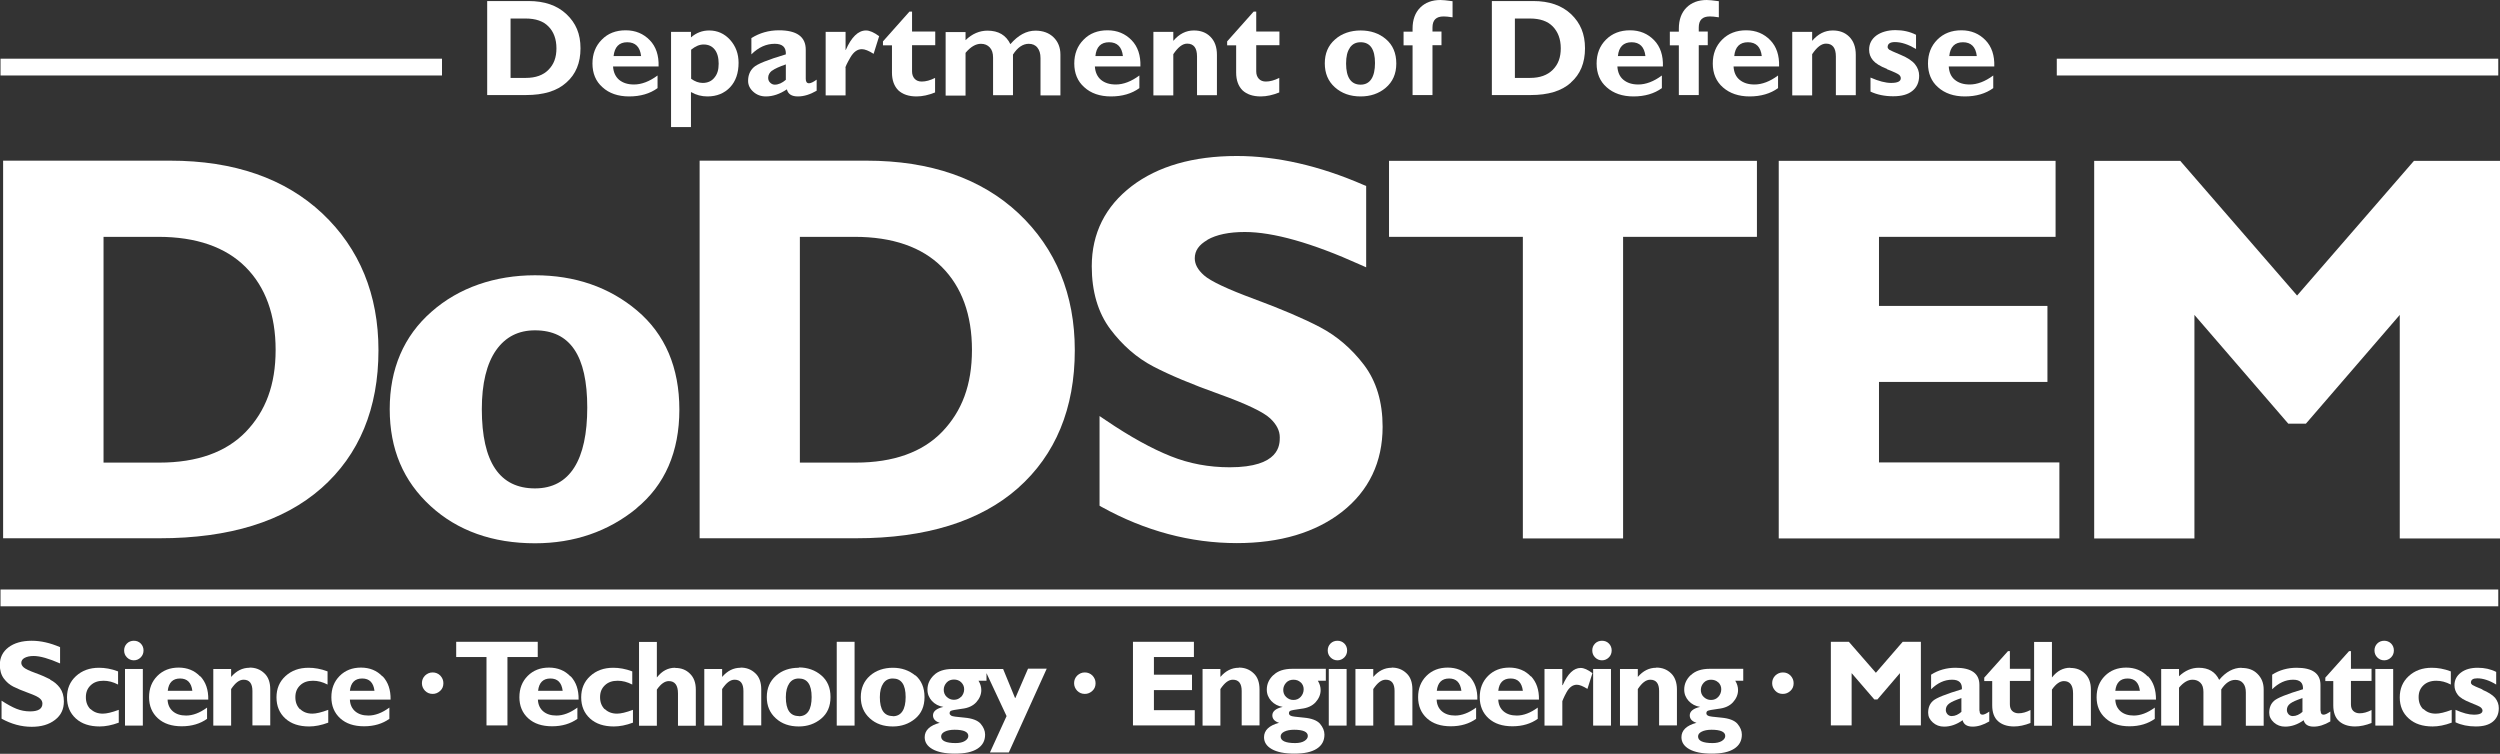 <?xml version="1.0" encoding="UTF-8"?>
<svg id="Layer_2" data-name="Layer 2" xmlns="http://www.w3.org/2000/svg" viewBox="0 0 144.4 43.54">
  <rect x="0" y="0" width="144.4" height="43.54" fill="#333333" stroke="none"/>
  <defs>
    <style>
      .cls-1 {
        fill: #fff;
      }
    </style>
  </defs>
  <g id="Layer_1-2" data-name="Layer 1">
    <g id="Layer_2-2" data-name="Layer 2">
      <g>
        <path class="cls-1" d="M32.71,4.77c.55-.48.82-1.14.82-1.98s-.27-1.46-.81-1.97c-.54-.51-1.27-.76-2.19-.76h-2.39v5.43h2.24c1.01,0,1.79-.23,2.33-.72ZM29.49,4.5V1.07h.87c.58,0,1.02.15,1.32.46.3.3.46.73.46,1.26s-.15.93-.46,1.24c-.3.31-.74.47-1.31.47h-.88Z"/>
        <path class="cls-1" d="M36.34,5.57c.65,0,1.2-.16,1.64-.48v-.73c-.47.35-.93.52-1.36.52-.36,0-.64-.09-.86-.27-.21-.18-.33-.44-.35-.77h2.63c.02-.64-.15-1.15-.51-1.52s-.82-.57-1.39-.57-1.03.18-1.38.54c-.36.36-.54.82-.54,1.38s.19,1.03.58,1.37c.38.35.9.53,1.54.53ZM36.23,2.44c.47,0,.74.27.8.8h-1.59c.06-.53.32-.8.79-.8Z"/>
        <path class="cls-1" d="M39.92,5.32c.29.17.61.25.94.25.54,0,.98-.18,1.31-.53s.49-.83.49-1.41c0-.52-.16-.96-.49-1.33-.33-.36-.73-.54-1.21-.54-.39,0-.74.13-1.05.4v-.32h-1.15v5.5h1.15v-2.01h0ZM39.92,2.87c.25-.2.48-.3.72-.3.28,0,.49.1.64.29s.23.46.23.82-.08.61-.25.81c-.16.2-.39.3-.67.3-.23,0-.45-.08-.67-.24v-1.68Z"/>
        <path class="cls-1" d="M43.21,4.67c0,.24.1.45.3.63.2.18.44.27.73.27.4,0,.81-.14,1.21-.41.07.28.28.41.64.41.34,0,.7-.11,1.08-.33v-.64c-.19.14-.34.21-.44.21-.13,0-.19-.09-.19-.26v-1.68c0-.75-.52-1.12-1.55-1.12-.58,0-1.11.15-1.59.45v.94c.41-.41.86-.61,1.35-.61.45,0,.66.2.64.61-1.04.31-1.67.56-1.87.76-.21.2-.31.46-.31.77ZM44.6,4.08c.15-.11.41-.23.79-.36v.89c-.21.18-.42.28-.64.28-.1,0-.19-.04-.27-.12s-.11-.17-.11-.28c0-.16.08-.3.22-.41Z"/>
        <path class="cls-1" d="M48.83,3.91c0-.05.09-.25.28-.58s.41-.49.67-.49c.17,0,.4.09.68.27l.32-1.02c-.3-.22-.55-.33-.76-.33-.45,0-.84.38-1.17,1.13h-.01v-1.05h-1.15v3.67h1.15v-1.59Z"/>
        <path class="cls-1" d="M51.52,4.19c0,.45.13.79.37,1.03.25.23.6.35,1.05.35.34,0,.7-.08,1.07-.23v-.84c-.28.14-.53.21-.77.21-.17,0-.31-.05-.41-.16-.1-.11-.15-.25-.15-.43v-1.51h1.34v-.79h-1.34V.67h-.15l-1.53,1.72v.23h.52v1.57Z"/>
        <path class="cls-1" d="M55.78,3.04c.29-.34.58-.51.88-.51.21,0,.38.07.51.21.13.14.19.33.19.59v2.17h1.15v-2.35c.27-.42.58-.62.91-.62.21,0,.38.07.5.22s.18.34.18.61v2.15h1.15v-2.36c0-.41-.14-.75-.4-1s-.61-.38-1.04-.38c-.52,0-1,.26-1.45.78-.25-.52-.69-.78-1.32-.78-.46,0-.89.18-1.27.55v-.47h-1.15v3.67h1.15v-2.46Z"/>
        <path class="cls-1" d="M64.17,5.57c.65,0,1.2-.16,1.64-.48v-.73c-.47.35-.93.52-1.36.52-.36,0-.64-.09-.86-.27-.21-.18-.33-.44-.35-.77h2.63c.02-.64-.15-1.15-.51-1.52s-.82-.57-1.39-.57-1.03.18-1.38.54c-.36.36-.54.82-.54,1.38s.19,1.03.58,1.37c.38.35.9.53,1.54.53ZM64.06,2.44c.47,0,.74.27.8.8h-1.59c.05-.53.32-.8.79-.8Z"/>
        <path class="cls-1" d="M67.77,3.13c.27-.4.53-.61.8-.61.38,0,.57.25.57.74v2.24h1.15v-2.33c0-.46-.13-.8-.38-1.05s-.57-.36-.95-.36c-.46,0-.85.2-1.19.6v-.52h-1.15v3.67h1.15v-2.37Z"/>
        <path class="cls-1" d="M71.4,4.19c0,.45.13.79.37,1.03.25.23.6.35,1.05.35.34,0,.7-.08,1.07-.23v-.84c-.28.14-.54.21-.77.21-.17,0-.31-.05-.41-.16s-.15-.25-.15-.43v-1.51h1.34v-.79h-1.34V.67h-.15l-1.53,1.72v.23h.52v1.57Z"/>
        <path class="cls-1" d="M78.59,5.57c.56,0,1.05-.16,1.45-.5s.61-.8.61-1.4-.2-1.07-.6-1.41-.89-.5-1.46-.5-1.09.17-1.48.52c-.4.35-.59.81-.59,1.38s.19,1.03.58,1.38.88.53,1.49.53ZM77.97,2.75c.15-.21.35-.31.62-.31.55,0,.83.4.83,1.2s-.28,1.25-.83,1.25-.84-.41-.84-1.22c0-.4.07-.7.22-.91Z"/>
        <path class="cls-1" d="M81.59,5.49h1.15v-2.88h.52v-.79h-.52v-.23c0-.43.21-.64.64-.64.1,0,.28.01.52.05V.07c-.35-.05-.58-.07-.7-.07-.49,0-.88.15-1.17.44-.29.29-.44.7-.44,1.21v.18h-.52v.79h.52v2.88h0Z"/>
        <path class="cls-1" d="M90.73,4.77c.55-.48.82-1.14.82-1.98s-.27-1.46-.8-1.97c-.54-.51-1.27-.76-2.19-.76h-2.39v5.43h2.24c1.01,0,1.79-.23,2.33-.72ZM87.5,4.5V1.07h.87c.58,0,1.02.15,1.32.46s.46.73.46,1.26-.15.93-.46,1.24-.74.47-1.31.47h-.88Z"/>
        <path class="cls-1" d="M94.35,5.57c.65,0,1.2-.16,1.64-.48v-.73c-.47.35-.93.52-1.36.52-.36,0-.64-.09-.86-.27s-.33-.44-.35-.77h2.63c.02-.64-.15-1.15-.51-1.52s-.82-.57-1.39-.57-1.03.18-1.39.54c-.36.36-.54.82-.54,1.38s.19,1.03.58,1.37c.39.35.91.53,1.55.53ZM94.24,2.44c.47,0,.74.27.8.8h-1.59c.05-.53.32-.8.79-.8Z"/>
        <path class="cls-1" d="M96.97,5.49h1.15v-2.88h.52v-.79h-.52v-.23c0-.43.21-.64.64-.64.1,0,.28.01.52.05V.07c-.35-.05-.58-.07-.7-.07-.49,0-.88.15-1.17.44-.29.29-.44.7-.44,1.21v.18h-.52v.79h.52v2.88h0Z"/>
        <path class="cls-1" d="M99.52,5.05c.39.34.9.52,1.54.52s1.2-.16,1.64-.48v-.73c-.47.35-.93.52-1.36.52-.36,0-.64-.09-.86-.27s-.33-.44-.35-.77h2.63c.02-.64-.15-1.15-.51-1.52s-.82-.57-1.39-.57-1.03.18-1.39.54c-.36.36-.54.82-.54,1.38,0,.58.2,1.04.59,1.38ZM100.96,2.44c.47,0,.74.27.8.8h-1.59c.05-.53.32-.8.79-.8Z"/>
        <path class="cls-1" d="M104.67,3.13c.27-.4.53-.61.8-.61.38,0,.57.25.57.74v2.24h1.15v-2.33c0-.46-.13-.8-.38-1.05s-.57-.36-.95-.36c-.46,0-.85.2-1.19.6v-.52h-1.15v3.67h1.15v-2.37Z"/>
        <path class="cls-1" d="M109,4c.39.15.62.26.69.32s.1.13.1.2c0,.18-.19.27-.56.27-.32,0-.71-.1-1.19-.31v.81c.38.18.82.27,1.31.27s.85-.1,1.11-.31.39-.5.39-.88c0-.24-.08-.46-.24-.66-.16-.2-.44-.38-.82-.54s-.61-.26-.67-.3c-.06-.05-.09-.1-.09-.15,0-.19.14-.29.42-.29.38,0,.78.14,1.22.4v-.82c-.35-.18-.75-.27-1.19-.27s-.82.11-1.1.31c-.28.21-.42.48-.42.82,0,.23.07.43.22.61.15.18.42.35.81.5Z"/>
        <path class="cls-1" d="M113.49,5.57c.65,0,1.2-.16,1.64-.48v-.73c-.47.35-.93.52-1.36.52-.36,0-.64-.09-.86-.27s-.33-.44-.35-.77h2.63c.02-.64-.15-1.15-.51-1.52s-.82-.57-1.39-.57-1.03.18-1.39.54c-.36.36-.54.82-.54,1.38s.19,1.03.58,1.37c.39.35.91.53,1.55.53ZM113.38,2.44c.47,0,.74.27.8.8h-1.59c.05-.53.32-.8.79-.8Z"/>
        <path class="cls-1" d="M21.86,20.23c0-3.21-1.09-5.87-3.24-7.9-2.15-2.02-5.1-3.05-8.79-3.05H.18v21.81h9.05c4.01,0,7.15-.97,9.33-2.89,2.19-1.93,3.3-4.61,3.3-7.97ZM5.98,13.68h3.17c2.18,0,3.88.59,5.03,1.74s1.74,2.76,1.74,4.79-.58,3.54-1.72,4.73c-1.14,1.18-2.82,1.78-4.99,1.78h-3.23v-13.04h0Z"/>
        <path class="cls-1" d="M36.76,29.36c1.65-1.35,2.48-3.27,2.48-5.7s-.82-4.35-2.44-5.72c-1.61-1.36-3.6-2.04-5.9-2.04s-4.4.71-5.98,2.11c-1.6,1.4-2.41,3.3-2.41,5.62s.79,4.16,2.36,5.6c1.56,1.43,3.59,2.15,6.03,2.15,2.26,0,4.23-.68,5.86-2.01ZM28.66,20.22c.54-.76,1.28-1.14,2.24-1.14,2.03,0,3.02,1.46,3.02,4.46s-.99,4.67-3.02,4.67-3.07-1.5-3.07-4.58c0-1.48.28-2.63.83-3.41Z"/>
        <path class="cls-1" d="M62.08,20.23c0-3.21-1.09-5.87-3.24-7.9-2.15-2.02-5.1-3.05-8.79-3.05h-9.64v21.81h9.05c4.01,0,7.15-.97,9.33-2.89,2.18-1.93,3.29-4.61,3.29-7.97ZM46.2,13.68h3.17c2.18,0,3.88.59,5.03,1.74s1.74,2.76,1.74,4.79-.58,3.54-1.72,4.73c-1.14,1.18-2.82,1.78-4.99,1.78h-3.23v-13.04h0Z"/>
        <path class="cls-1" d="M69.74,13.85c.53-.3,1.25-.45,2.16-.45,1.64,0,3.88.63,6.67,1.89l.34.15v-4.7l-.15-.06c-2.55-1.11-5.02-1.67-7.32-1.67-2.52,0-4.56.59-6.07,1.74-1.53,1.17-2.31,2.73-2.31,4.63,0,1.46.36,2.68,1.07,3.63.7.93,1.53,1.66,2.49,2.16.94.49,2.22,1.03,3.82,1.6,1.55.56,2.54,1.03,2.93,1.4.37.35.55.71.55,1.09,0,.43,0,1.73-2.89,1.73-1.2,0-2.34-.21-3.41-.64-1.08-.43-2.34-1.12-3.74-2.07l-.37-.25v5.18l.12.07c2.51,1.39,5.14,2.09,7.81,2.09,2.5,0,4.54-.61,6.08-1.81,1.55-1.22,2.34-2.87,2.34-4.91,0-1.43-.36-2.63-1.08-3.58-.71-.93-1.56-1.66-2.53-2.17-.95-.5-2.24-1.05-3.81-1.63-1.54-.57-2.52-1.03-2.9-1.37-.36-.32-.53-.64-.53-.98,0-.44.24-.78.73-1.06Z"/>
        <polygon class="cls-1" points="93.75 31.1 93.75 13.68 101.48 13.68 101.48 9.29 80.23 9.29 80.23 13.68 87.96 13.68 87.96 31.1 93.75 31.1"/>
        <polygon class="cls-1" points="118.73 13.68 118.73 9.29 102.74 9.29 102.74 31.1 118.95 31.1 118.95 26.71 108.53 26.71 108.53 22.06 118.26 22.06 118.26 17.67 108.53 17.67 108.53 13.68 118.73 13.68"/>
        <polygon class="cls-1" points="139.43 9.29 132.68 17.07 125.93 9.29 120.96 9.29 120.96 31.1 126.75 31.1 126.75 18.19 132.17 24.47 133.19 24.47 138.61 18.19 138.61 31.1 144.4 31.1 144.4 9.29 139.43 9.29"/>
        <path class="cls-1" d="M2.9,39.24c-.21-.11-.5-.24-.86-.37s-.58-.24-.67-.32c-.09-.08-.14-.17-.14-.26,0-.12.06-.22.19-.29.13-.07.3-.11.52-.11.38,0,.89.15,1.53.43v-.94c-.58-.25-1.12-.37-1.64-.37-.56,0-1.01.13-1.34.38s-.5.59-.5,1.01c0,.32.08.59.23.79s.33.36.55.47.5.23.86.36c.36.13.59.24.68.33.1.09.14.18.14.29,0,.3-.24.45-.71.45-.28,0-.54-.05-.79-.15s-.54-.26-.86-.47v1.04c.56.31,1.14.47,1.74.47.56,0,1-.13,1.35-.4s.51-.62.51-1.07c0-.31-.08-.57-.23-.78-.15-.2-.34-.36-.56-.47Z"/>
        <path class="cls-1" d="M5.23,40.97c-.18-.18-.27-.41-.27-.7s.09-.51.28-.69.43-.26.74-.26c.28,0,.55.07.84.22v-.76c-.39-.15-.76-.21-1.1-.21-.54,0-.98.16-1.33.48s-.52.73-.52,1.23.17.91.51,1.22c.34.31.8.46,1.38.46.33,0,.7-.07,1.1-.22v-.74c-.4.15-.7.22-.92.22-.29,0-.53-.09-.71-.27Z"/>
        <path class="cls-1" d="M7.73,37.01c-.15,0-.29.05-.4.16-.11.11-.16.25-.16.4s.05.29.16.4c.11.11.24.17.4.17s.29-.06.4-.17c.11-.11.16-.25.16-.4s-.05-.29-.16-.4c-.11-.11-.24-.16-.4-.16Z"/>
        <rect class="cls-1" x="7.22" y="38.64" width="1.03" height="3.27"/>
        <path class="cls-1" d="M11.56,39.07c-.32-.34-.74-.51-1.24-.51s-.91.16-1.23.48c-.32.32-.48.73-.48,1.23s.17.91.51,1.22.8.46,1.38.46,1.07-.15,1.46-.43v-.65c-.42.31-.83.46-1.21.46-.32,0-.57-.08-.76-.24s-.3-.39-.31-.68h2.35c.01-.56-.14-1.01-.46-1.35ZM9.69,39.9c.05-.47.29-.71.71-.71s.65.24.71.71h-1.42Z"/>
        <path class="cls-1" d="M14.41,38.57c-.41,0-.76.18-1.06.53v-.46h-1.03v3.27h1.03v-2.11c.24-.36.47-.54.72-.54.34,0,.51.22.51.65v1.99h1.03v-2.08c0-.4-.11-.72-.34-.93-.23-.22-.51-.33-.85-.33Z"/>
        <path class="cls-1" d="M17.33,40.97c-.18-.18-.27-.41-.27-.7s.09-.51.28-.69.43-.26.74-.26c.28,0,.55.07.84.22v-.76c-.39-.15-.76-.21-1.1-.21-.54,0-.98.16-1.33.48s-.52.73-.52,1.23.17.91.51,1.22c.34.31.8.46,1.38.46.33,0,.7-.07,1.1-.22v-.74c-.4.15-.7.22-.92.22-.29,0-.53-.09-.71-.27Z"/>
        <path class="cls-1" d="M22.09,39.07c-.32-.34-.74-.51-1.24-.51s-.91.16-1.23.48c-.32.32-.48.73-.48,1.23s.17.91.51,1.22c.34.31.8.46,1.38.46s1.07-.15,1.46-.43v-.65c-.42.31-.83.46-1.21.46-.32,0-.57-.08-.76-.24s-.3-.39-.31-.68h2.35c.01-.56-.14-1.01-.46-1.35ZM20.21,39.9c.05-.47.29-.71.71-.71s.65.24.71.71h-1.42Z"/>
        <path class="cls-1" d="M24.99,38.84c-.17,0-.31.06-.44.18-.12.12-.18.27-.18.44s.06.31.18.44c.12.12.27.18.44.18s.31-.06.44-.18.18-.27.18-.44-.06-.31-.18-.44c-.12-.12-.27-.18-.44-.18Z"/>
        <polygon class="cls-1" points="31.06 37.07 26.35 37.07 26.35 37.95 28.1 37.95 28.1 41.9 29.31 41.9 29.31 37.95 31.06 37.95 31.06 37.07"/>
        <path class="cls-1" d="M32.95,39.07c-.32-.34-.74-.51-1.24-.51s-.91.16-1.23.48c-.32.32-.48.73-.48,1.23s.17.91.51,1.22.8.46,1.38.46,1.07-.15,1.46-.43v-.65c-.42.31-.83.46-1.21.46-.32,0-.57-.08-.76-.24s-.3-.39-.31-.68h2.35c.01-.56-.14-1.01-.46-1.35ZM31.08,39.9c.05-.47.29-.71.71-.71s.65.24.71.71h-1.42Z"/>
        <path class="cls-1" d="M34.93,40.97c-.18-.18-.27-.41-.27-.7s.09-.51.28-.69.43-.26.74-.26c.28,0,.55.07.84.22v-.76c-.39-.15-.76-.21-1.1-.21-.54,0-.98.16-1.33.48s-.52.73-.52,1.23.17.91.51,1.22.8.46,1.38.46c.33,0,.7-.07,1.1-.22v-.74c-.4.15-.7.22-.92.22-.29,0-.53-.09-.71-.27Z"/>
        <path class="cls-1" d="M38.99,38.57c-.4,0-.75.18-1.04.55h-.01v-2.04h-1.03v4.84h1.03v-2.09c.23-.33.46-.49.69-.49.35,0,.53.24.53.71v1.87h1.03v-2.09c0-.39-.11-.7-.34-.92-.22-.22-.5-.33-.85-.33Z"/>
        <path class="cls-1" d="M42.77,38.57c-.41,0-.76.18-1.06.53v-.46h-1.03v3.27h1.03v-2.11c.24-.36.47-.54.72-.54.34,0,.51.22.51.65v1.99h1.03v-2.08c0-.4-.11-.72-.34-.93-.23-.22-.51-.33-.85-.33Z"/>
        <path class="cls-1" d="M46.14,38.57c-.53,0-.97.15-1.32.46s-.53.72-.53,1.23.17.91.52,1.23.79.47,1.33.47c.5,0,.93-.15,1.29-.45.36-.3.54-.71.54-1.25s-.18-.95-.53-1.25c-.35-.3-.79-.46-1.3-.46ZM46.14,41.36c-.5,0-.75-.36-.75-1.09,0-.35.07-.61.2-.8.13-.19.31-.28.55-.28.49,0,.74.35.74,1.07s-.24,1.11-.74,1.11Z"/>
        <rect class="cls-1" x="48.33" y="37.07" width="1.03" height="4.84"/>
        <path class="cls-1" d="M52.87,39.02c-.36-.3-.79-.45-1.3-.45s-.97.15-1.32.46-.53.72-.53,1.23.17.91.52,1.23.79.47,1.33.47c.5,0,.93-.15,1.29-.45.36-.3.54-.71.54-1.25s-.18-.96-.53-1.26ZM51.57,41.36c-.5,0-.75-.36-.75-1.09,0-.35.07-.61.2-.8.13-.19.31-.28.55-.28.49,0,.74.35.74,1.07s-.25,1.11-.74,1.11Z"/>
        <path class="cls-1" d="M58.63,40.32l-.69-1.68h-2.92c-.47,0-.84.12-1.08.36-.25.24-.37.52-.37.83,0,.26.09.47.26.66.17.18.39.3.66.34-.4.09-.6.26-.6.49,0,.2.13.35.39.43-.58.15-.87.44-.87.83,0,.29.15.52.45.69.3.17.73.26,1.3.26s.99-.09,1.29-.28c.3-.19.45-.46.45-.82,0-.22-.09-.43-.26-.63-.17-.19-.48-.31-.93-.35s-.7-.07-.76-.11-.1-.08-.1-.14.02-.11.07-.14.26-.07.63-.12c.37-.04.65-.17.84-.38.19-.21.29-.45.29-.7,0-.18-.05-.36-.16-.54h.46v-.44l1.16,2.48-.96,2.1h1.09l2.19-4.84h-1.08l-.73,1.69ZM55.13,42.15c.53,0,.8.12.8.36,0,.11-.07.21-.2.29s-.31.12-.53.12c-.56,0-.84-.13-.84-.38,0-.12.07-.21.21-.28.14-.07.33-.11.57-.11ZM55.52,40.24c-.12.12-.25.18-.42.18s-.3-.06-.42-.17-.17-.26-.17-.41c0-.16.06-.3.17-.42.11-.12.26-.17.42-.17s.31.05.42.16c.11.11.17.24.17.4,0,.17-.06.31-.17.44Z"/>
        <path class="cls-1" d="M62.66,38.84c-.17,0-.31.06-.44.18-.12.12-.18.27-.18.44s.06.31.18.44c.12.12.27.18.44.18s.31-.06.44-.18.18-.27.18-.44-.06-.31-.18-.44c-.12-.12-.27-.18-.44-.18Z"/>
        <polygon class="cls-1" points="66.65 39.86 68.85 39.86 68.85 38.97 66.65 38.97 66.65 37.95 68.96 37.95 68.96 37.07 65.44 37.07 65.44 41.9 69.01 41.9 69.01 41.02 66.65 41.02 66.65 39.86"/>
        <path class="cls-1" d="M71.55,38.57c-.41,0-.76.18-1.06.53v-.46h-1.03v3.27h1.03v-2.11c.24-.36.47-.54.72-.54.34,0,.51.22.51.65v1.99h1.03v-2.08c0-.4-.11-.72-.34-.93-.23-.22-.51-.33-.85-.33Z"/>
        <path class="cls-1" d="M73.54,39c-.25.24-.37.52-.37.83,0,.26.09.47.26.66.17.18.39.3.66.34-.4.09-.6.26-.6.49,0,.2.13.35.39.43-.58.15-.87.44-.87.83,0,.29.15.52.45.69.3.17.73.26,1.3.26s.99-.09,1.29-.28.45-.46.45-.82c0-.22-.09-.43-.26-.63-.17-.19-.48-.31-.93-.35s-.7-.07-.76-.11c-.06-.03-.1-.08-.1-.14s.02-.11.07-.14.26-.07.63-.12c.37-.04.65-.17.84-.38s.29-.45.29-.7c0-.18-.05-.36-.16-.54h.46v-.69h-1.94c-.47,0-.84.12-1.08.36ZM74.74,42.15c.53,0,.8.12.8.36,0,.11-.07.21-.2.29s-.31.12-.53.12c-.56,0-.84-.13-.84-.38,0-.12.07-.21.21-.28s.33-.11.57-.11ZM75.13,39.41c.11.11.17.24.17.4,0,.17-.06.32-.17.44s-.25.18-.42.18-.3-.06-.42-.17-.17-.26-.17-.41c0-.16.06-.3.17-.42s.26-.17.42-.17c.17,0,.31.05.42.16Z"/>
        <path class="cls-1" d="M77.25,37.01c-.15,0-.29.05-.4.16-.11.11-.16.25-.16.4s.05.29.16.4c.11.11.24.17.4.17s.29-.06.4-.17c.11-.11.16-.25.16-.4s-.05-.29-.16-.4c-.11-.11-.25-.16-.4-.16Z"/>
        <rect class="cls-1" x="76.75" y="38.64" width="1.03" height="3.27"/>
        <path class="cls-1" d="M80.38,38.57c-.41,0-.76.18-1.06.53v-.46h-1.03v3.27h1.03v-2.11c.24-.36.47-.54.72-.54.34,0,.51.22.51.65v1.99h1.03v-2.08c0-.4-.11-.72-.34-.93-.23-.22-.51-.33-.85-.33Z"/>
        <path class="cls-1" d="M84.86,39.07c-.32-.34-.74-.51-1.24-.51s-.91.16-1.23.48c-.32.32-.48.73-.48,1.23s.17.91.51,1.22c.34.31.8.46,1.38.46s1.07-.15,1.46-.43v-.65c-.42.31-.83.46-1.21.46-.32,0-.57-.08-.76-.24s-.3-.39-.31-.68h2.35c.02-.56-.14-1.01-.46-1.35ZM82.99,39.9c.05-.47.29-.71.71-.71s.65.24.71.71h-1.42Z"/>
        <path class="cls-1" d="M88.42,39.07c-.32-.34-.74-.51-1.24-.51s-.91.16-1.23.48c-.32.32-.48.73-.48,1.23s.17.91.51,1.22c.34.31.8.46,1.38.46s1.07-.15,1.46-.43v-.65c-.42.31-.83.46-1.21.46-.32,0-.57-.08-.76-.24s-.3-.39-.31-.68h2.35c.01-.56-.14-1.01-.46-1.35ZM86.54,39.9c.05-.47.29-.71.71-.71s.65.24.71.71h-1.42Z"/>
        <path class="cls-1" d="M90.25,39.57h-.01v-.93h-1.03v3.27h1.03v-1.41s.08-.22.24-.51.36-.44.6-.44c.15,0,.35.08.61.24l.29-.91c-.27-.2-.49-.3-.68-.3-.4,0-.75.33-1.04,1Z"/>
        <rect class="cls-1" x="92.02" y="38.64" width="1.03" height="3.27"/>
        <path class="cls-1" d="M92.53,37.01c-.15,0-.29.05-.4.16-.11.11-.16.25-.16.4s.05.29.16.4c.11.11.24.17.4.17s.29-.06.4-.17c.11-.11.16-.25.16-.4s-.05-.29-.16-.4c-.11-.11-.24-.16-.4-.16Z"/>
        <path class="cls-1" d="M95.66,38.57c-.41,0-.76.18-1.06.53v-.46h-1.03v3.27h1.03v-2.11c.24-.36.47-.54.72-.54.34,0,.51.22.51.65v1.99h1.03v-2.08c0-.4-.12-.72-.34-.93-.23-.22-.51-.33-.85-.33Z"/>
        <path class="cls-1" d="M97.65,39c-.25.24-.37.52-.37.83,0,.26.09.47.26.66.17.18.39.3.66.34-.4.09-.6.26-.6.49,0,.2.13.35.39.43-.58.15-.87.44-.87.83,0,.29.15.52.45.69.3.17.73.26,1.3.26s.99-.09,1.29-.28.45-.46.45-.82c0-.22-.09-.43-.26-.63-.17-.19-.48-.31-.93-.35s-.7-.07-.76-.11c-.06-.03-.1-.08-.1-.14s.02-.11.07-.14.26-.07.63-.12c.37-.04.65-.17.84-.38s.29-.45.29-.7c0-.18-.05-.36-.16-.54h.46v-.69h-1.94c-.47,0-.83.12-1.08.36ZM98.85,42.15c.53,0,.8.12.8.36,0,.11-.07.21-.2.29s-.31.12-.53.12c-.56,0-.84-.13-.84-.38,0-.12.07-.21.21-.28s.33-.11.57-.11ZM99.25,39.41c.11.11.17.24.17.4,0,.17-.06.32-.17.44s-.25.18-.42.18-.3-.06-.42-.17-.17-.26-.17-.41c0-.16.06-.3.17-.42s.26-.17.42-.17.31.05.42.16Z"/>
        <path class="cls-1" d="M102.98,38.84c-.17,0-.31.06-.44.18-.12.12-.18.27-.18.44s.06.31.18.44.27.18.44.18.31-.06.44-.18.18-.27.18-.44-.06-.31-.18-.44c-.12-.12-.26-.18-.44-.18Z"/>
        <polygon class="cls-1" points="108.35 38.86 106.79 37.07 105.75 37.07 105.75 41.9 106.95 41.9 106.95 38.88 108.26 40.4 108.44 40.4 109.74 38.88 109.74 41.9 110.95 41.9 110.95 37.07 109.9 37.07 108.35 38.86"/>
        <path class="cls-1" d="M114.33,41.05v-1.49c0-.66-.46-.99-1.38-.99-.51,0-.99.13-1.41.4v.84c.37-.36.77-.55,1.21-.55.4,0,.59.18.57.55-.93.28-1.48.5-1.67.67s-.28.4-.28.69c0,.21.09.4.27.56.18.16.39.24.65.24.36,0,.72-.12,1.07-.37.06.24.25.37.58.37.3,0,.62-.1.96-.3v-.57c-.17.12-.3.18-.39.18-.12,0-.17-.08-.17-.23ZM113.3,41.11c-.18.16-.37.25-.57.25-.09,0-.17-.03-.24-.1-.06-.07-.1-.15-.1-.25,0-.15.06-.27.19-.37s.36-.2.71-.32v.79Z"/>
        <path class="cls-1" d="M116.11,37.61h-.13l-1.37,1.53v.2h.46v1.4c0,.4.11.71.33.91s.53.31.93.31c.3,0,.62-.07.95-.2v-.75c-.25.13-.47.19-.69.19-.15,0-.28-.05-.37-.14s-.13-.22-.13-.38v-1.35h1.19v-.7h-1.19v-1.03h0Z"/>
        <path class="cls-1" d="M119.57,38.57c-.4,0-.75.18-1.04.55h-.01v-2.04h-1.03v4.84h1.03v-2.09c.23-.33.46-.49.69-.49.35,0,.53.24.53.71v1.87h1.03v-2.09c0-.39-.11-.7-.34-.92-.22-.22-.5-.33-.85-.33Z"/>
        <path class="cls-1" d="M124.05,39.07c-.32-.34-.74-.51-1.24-.51s-.91.16-1.23.48c-.32.32-.48.73-.48,1.23s.17.91.52,1.22c.34.31.8.46,1.38.46s1.07-.15,1.46-.43v-.65c-.42.31-.83.46-1.21.46-.32,0-.57-.08-.76-.24s-.3-.39-.31-.68h2.35c0-.56-.14-1.01-.46-1.35ZM122.18,39.9c.05-.47.29-.71.71-.71s.65.24.71.71h-1.42Z"/>
        <path class="cls-1" d="M129.47,38.57c-.46,0-.9.23-1.29.7-.22-.46-.61-.7-1.18-.7-.41,0-.79.16-1.14.49v-.42h-1.03v3.27h1.03v-2.19c.25-.3.51-.46.78-.46.19,0,.34.06.46.18s.17.3.17.53v1.94h1.03v-2.09c.24-.37.51-.55.81-.55.19,0,.34.06.45.19.11.13.16.31.16.54v1.92h1.03v-2.1c0-.37-.12-.66-.36-.9s-.54-.34-.92-.34Z"/>
        <path class="cls-1" d="M134.03,41.05v-1.49c0-.66-.46-.99-1.38-.99-.51,0-.99.13-1.41.4v.84c.37-.36.77-.55,1.21-.55.4,0,.59.18.57.55-.93.28-1.48.5-1.67.67s-.28.4-.28.69c0,.21.09.4.27.56.18.16.39.24.65.24.36,0,.72-.12,1.07-.37.06.24.25.37.58.37.3,0,.62-.1.96-.3v-.57c-.17.12-.3.18-.39.18-.12,0-.17-.08-.17-.23ZM133,41.11c-.18.16-.37.25-.57.25-.09,0-.17-.03-.24-.1-.06-.07-.1-.15-.1-.25,0-.15.06-.27.19-.37s.36-.2.71-.32v.79h0Z"/>
        <path class="cls-1" d="M135.81,37.61h-.13l-1.37,1.53v.2h.46v1.4c0,.4.11.71.33.91s.53.31.93.31c.3,0,.62-.07.95-.2v-.75c-.25.13-.47.19-.69.19-.15,0-.28-.05-.37-.14-.09-.09-.13-.22-.13-.38v-1.35h1.19v-.7h-1.19v-1.03h0Z"/>
        <rect class="cls-1" x="137.2" y="38.64" width="1.03" height="3.27"/>
        <path class="cls-1" d="M137.71,37.01c-.15,0-.29.05-.4.16-.11.11-.16.25-.16.4s.05.29.16.4c.11.11.24.17.4.17s.29-.06.4-.17c.11-.11.16-.25.16-.4s-.05-.29-.16-.4c-.11-.11-.25-.16-.4-.16Z"/>
        <path class="cls-1" d="M139.97,40.97c-.18-.18-.27-.41-.27-.7s.09-.51.28-.69c.18-.17.43-.26.74-.26.28,0,.55.07.84.22v-.76c-.39-.15-.76-.21-1.1-.21-.54,0-.98.16-1.33.48s-.52.73-.52,1.23.17.91.52,1.22c.34.31.8.46,1.38.46.33,0,.7-.07,1.1-.22v-.74c-.4.15-.7.22-.92.22-.3,0-.53-.09-.71-.27Z"/>
        <path class="cls-1" d="M143.4,39.83c-.34-.14-.54-.23-.6-.27-.05-.04-.08-.09-.08-.13,0-.17.12-.25.37-.25.33,0,.7.12,1.09.36v-.73c-.31-.16-.67-.24-1.06-.24-.41,0-.73.09-.98.28-.25.19-.37.43-.37.73,0,.2.06.38.19.55s.37.31.72.45c.35.14.56.23.62.29s.09.12.09.17c0,.16-.16.24-.5.24-.29,0-.63-.09-1.06-.28v.72c.34.16.73.24,1.17.24s.76-.09.99-.28.34-.45.34-.78c0-.21-.07-.41-.21-.59-.15-.17-.4-.33-.74-.47Z"/>
        <rect class="cls-1" x="118.8" y="3.39" width="25.5" height=".97"/>
        <rect class="cls-1" x=".03" y="3.39" width="25.5" height=".97"/>
        <rect class="cls-1" x=".03" y="34.05" width="144.27" height=".97"/>
      </g>
    </g>
  </g>
</svg>